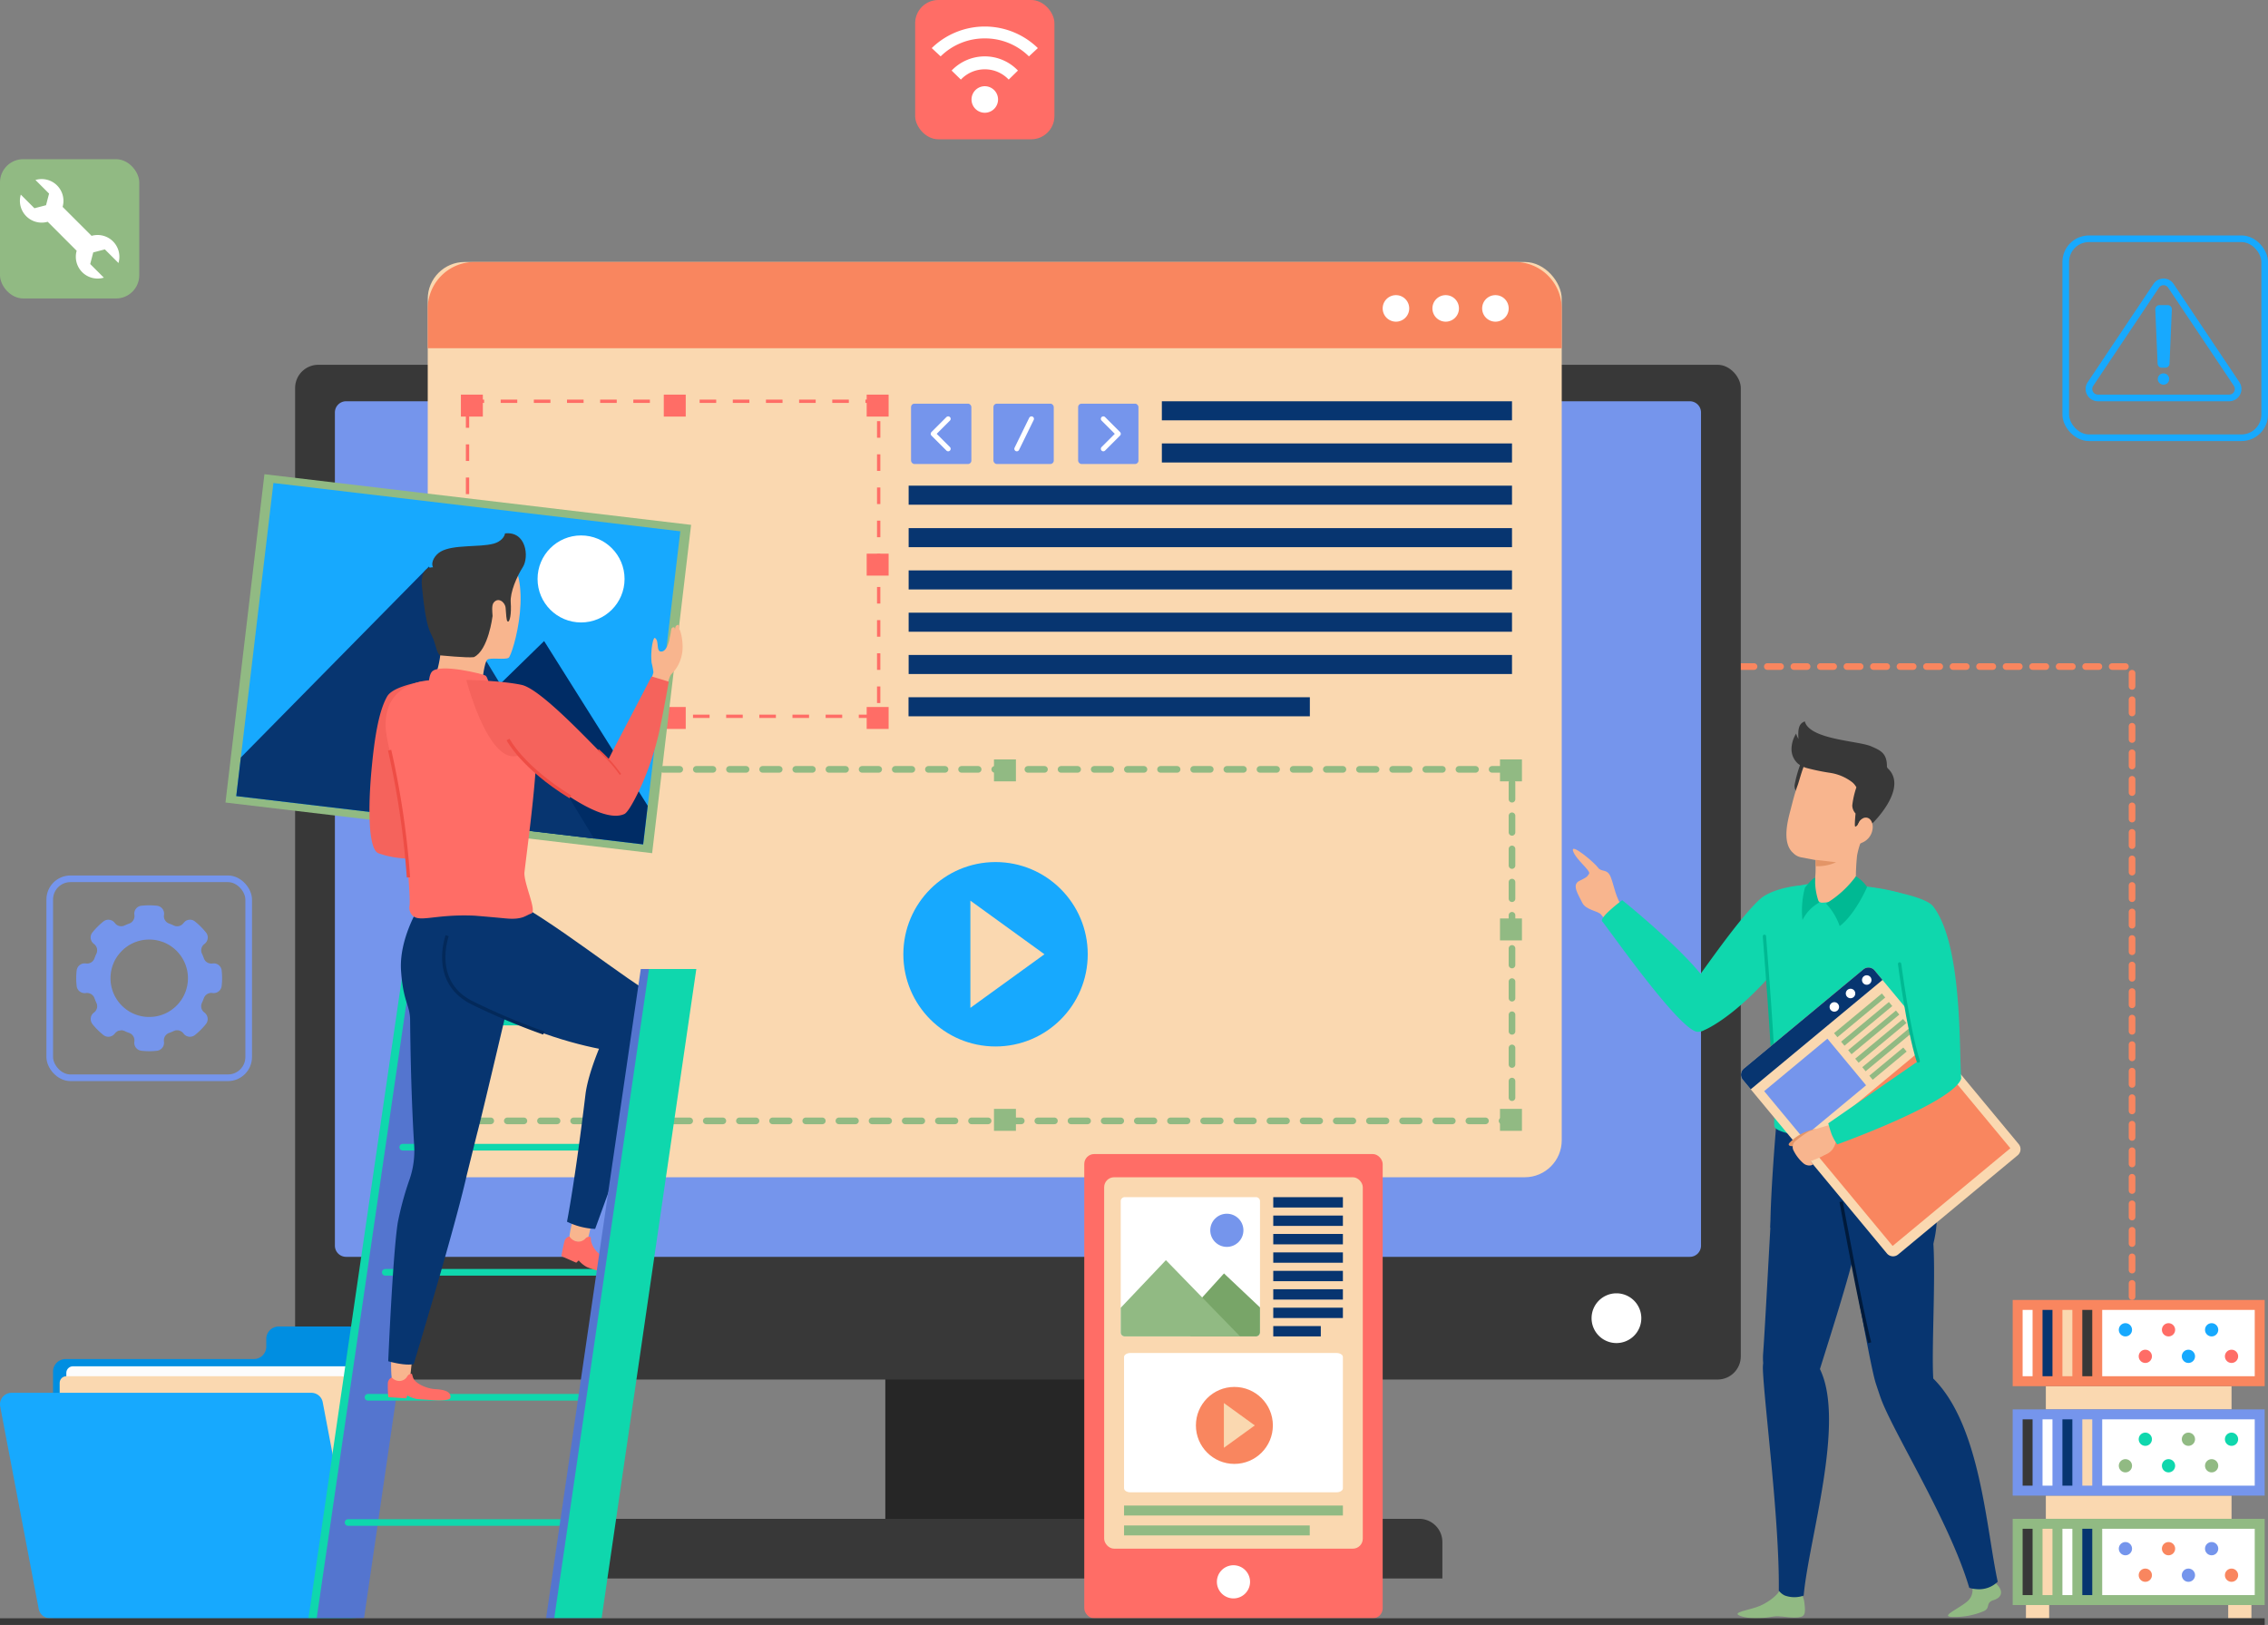 <svg xmlns="http://www.w3.org/2000/svg" width="684" height="490" viewBox="0 0 684 490">
  <rect x="0" y="0" width="684" height="490" fill="#808080" stroke="none"/>
  <g id="Group_14639" data-name="Group 14639" transform="translate(-960 -139)">
    <g id="Group_22769" data-name="Group 22769">
      <rect id="Rectangle_4457" data-name="Rectangle 4457" width="56" height="7" transform="translate(1577 557)" fill="#fad8b0"/>
      <rect id="Rectangle_4561" data-name="Rectangle 4561" width="56" height="7" transform="translate(1577 590)" fill="#fad8b0"/>
      <rect id="Rectangle_4458" data-name="Rectangle 4458" width="76" height="26" transform="translate(1567 531)" fill="#f9865f"/>
      <path id="Path_23854" data-name="Path 23854" d="M0,0H76V26H0Z" transform="translate(1567 564)" fill="#7595ec"/>
      <path id="Path_23855" data-name="Path 23855" d="M0,0H76V26H0Z" transform="translate(1567 597)" fill="#91ba83"/>
      <rect id="Rectangle_4461" data-name="Rectangle 4461" width="7" height="4" transform="translate(1571 623)" fill="#fad8b0"/>
      <rect id="Rectangle_4562" data-name="Rectangle 4562" width="7" height="4" transform="translate(1632 623)" fill="#fad8b0"/>
      <rect id="Rectangle_4463" data-name="Rectangle 4463" width="3" height="20" transform="translate(1570 533.999)" fill="#fff"/>
      <rect id="Rectangle_4550" data-name="Rectangle 4550" width="3" height="20" transform="translate(1570 566.999)" fill="#383838"/>
      <rect id="Rectangle_4556" data-name="Rectangle 4556" width="3" height="20" transform="translate(1570 599.999)" fill="#383838"/>
      <rect id="Rectangle_4548" data-name="Rectangle 4548" width="3" height="20" transform="translate(1582 533.999)" fill="#fad8b0"/>
      <rect id="Rectangle_4552" data-name="Rectangle 4552" width="3" height="20" transform="translate(1582 566.999)" fill="#073570"/>
      <rect id="Rectangle_4558" data-name="Rectangle 4558" width="3" height="20" transform="translate(1582 599.999)" fill="#fff"/>
      <rect id="Rectangle_4546" data-name="Rectangle 4546" width="3" height="20" transform="translate(1576 533.999)" fill="#073570"/>
      <rect id="Rectangle_4551" data-name="Rectangle 4551" width="3" height="20" transform="translate(1576 566.999)" fill="#fff"/>
      <rect id="Rectangle_4557" data-name="Rectangle 4557" width="3" height="20" transform="translate(1576 599.999)" fill="#fad8b0"/>
      <rect id="Rectangle_4547" data-name="Rectangle 4547" width="3" height="20" transform="translate(1588 533.999)" fill="#383838"/>
      <rect id="Rectangle_4553" data-name="Rectangle 4553" width="3" height="20" transform="translate(1588 566.999)" fill="#fad8b0"/>
      <rect id="Rectangle_4559" data-name="Rectangle 4559" width="3" height="20" transform="translate(1588 599.999)" fill="#073570"/>
      <rect id="Rectangle_4467" data-name="Rectangle 4467" width="46" height="20" transform="translate(1594 533.999)" fill="#fff"/>
      <path id="Path_23856" data-name="Path 23856" d="M0,0H46V20H0Z" transform="translate(1594 566.999)" fill="#fff"/>
      <rect id="Rectangle_4560" data-name="Rectangle 4560" width="46" height="20" transform="translate(1594 599.999)" fill="#fff"/>
      <circle id="Ellipse_1040" data-name="Ellipse 1040" cx="2" cy="2" r="2" transform="translate(1599 538)" fill="#17a9fe"/>
      <circle id="Ellipse_1045" data-name="Ellipse 1045" cx="2" cy="2" r="2" transform="translate(1605 546)" fill="#ff6d66"/>
      <circle id="Ellipse_1041" data-name="Ellipse 1041" cx="2" cy="2" r="2" transform="translate(1612 538)" fill="#ff6d66"/>
      <circle id="Ellipse_1043" data-name="Ellipse 1043" cx="2" cy="2" r="2" transform="translate(1618 546)" fill="#17a9fe"/>
      <circle id="Ellipse_1042" data-name="Ellipse 1042" cx="2" cy="2" r="2" transform="translate(1625 538)" fill="#17a9fe"/>
      <circle id="Ellipse_1044" data-name="Ellipse 1044" cx="2" cy="2" r="2" transform="translate(1631 546)" fill="#ff6d66"/>
      <circle id="Ellipse_1046" data-name="Ellipse 1046" cx="2" cy="2" r="2" transform="translate(1631 571)" fill="#0fd7ad"/>
      <circle id="Ellipse_1047" data-name="Ellipse 1047" cx="2" cy="2" r="2" transform="translate(1625 579)" fill="#91ba83"/>
      <circle id="Ellipse_1048" data-name="Ellipse 1048" cx="2" cy="2" r="2" transform="translate(1618 571)" fill="#91ba83"/>
      <circle id="Ellipse_1049" data-name="Ellipse 1049" cx="2" cy="2" r="2" transform="translate(1612 579)" fill="#0fd7ad"/>
      <circle id="Ellipse_1050" data-name="Ellipse 1050" cx="2" cy="2" r="2" transform="translate(1605 571)" fill="#0fd7ad"/>
      <circle id="Ellipse_1051" data-name="Ellipse 1051" cx="2" cy="2" r="2" transform="translate(1599 579)" fill="#91ba83"/>
      <circle id="Ellipse_1052" data-name="Ellipse 1052" cx="2" cy="2" r="2" transform="translate(1599 604)" fill="#7595ec"/>
      <circle id="Ellipse_1053" data-name="Ellipse 1053" cx="2" cy="2" r="2" transform="translate(1605 612)" fill="#f9865f"/>
      <circle id="Ellipse_1054" data-name="Ellipse 1054" cx="2" cy="2" r="2" transform="translate(1612 604)" fill="#f9865f"/>
      <circle id="Ellipse_1055" data-name="Ellipse 1055" cx="2" cy="2" r="2" transform="translate(1618 612)" fill="#7595ec"/>
      <circle id="Ellipse_1056" data-name="Ellipse 1056" cx="2" cy="2" r="2" transform="translate(1625 604)" fill="#7595ec"/>
      <circle id="Ellipse_1057" data-name="Ellipse 1057" cx="2" cy="2" r="2" transform="translate(1631 612)" fill="#f9865f"/>
    </g>
    <path id="Path_15979" data-name="Path 15979" d="M535.173,208.913h118v191" transform="translate(949.827 131.087)" fill="none" stroke="#f9865f" stroke-linecap="round" stroke-miterlimit="10" stroke-width="2" stroke-dasharray="4"/>
    <g id="Group_14602" data-name="Group 14602" transform="translate(1049.273 218.407)">
      <g id="Group_14589" data-name="Group 14589">
        <g id="Group_14578" data-name="Group 14578" transform="translate(0 30.654)">
          <rect id="Rectangle_4484" data-name="Rectangle 4484" width="80" height="76" transform="translate(177.727 276.938)" fill="#262626"/>
          <path id="Rectangle_4485" data-name="Rectangle 4485" d="M7,0H249a7,7,0,0,1,7,7V18a0,0,0,0,1,0,0H0a0,0,0,0,1,0,0V7A7,7,0,0,1,7,0Z" transform="translate(89.727 347.938)" fill="#383838"/>
          <rect id="Rectangle_4486" data-name="Rectangle 4486" width="436" height="306" rx="7" transform="translate(-0.273 -0.062)" fill="#383838"/>
          <path id="Path_15980" data-name="Path 15980" d="M616.3,150.242V401.475a3.375,3.375,0,0,1-3.379,3.377H207.675a3.375,3.375,0,0,1-3.379-3.377V150.242a3.385,3.385,0,0,1,3.379-3.39H612.917A3.385,3.385,0,0,1,616.3,150.242Z" transform="translate(-192.569 -135.913)" fill="#7595ec"/>
          <path id="Path_15981" data-name="Path 15981" d="M515.441,363.682a7.5,7.5,0,1,1-7.5-7.5A7.5,7.5,0,0,1,515.441,363.682Z" transform="translate(-109.715 -76.244)" fill="#fff"/>
        </g>
        <g id="Group_14588" data-name="Group 14588" transform="translate(39.725)">
          <g id="Group_14587" data-name="Group 14587" transform="translate(0.001 -0.407)">
            <g id="Group_14586" data-name="Group 14586">
              <g id="Group_14585" data-name="Group 14585">
                <rect id="Rectangle_4488" data-name="Rectangle 4488" width="342" height="276" rx="11.145" fill="#fad8b0"/>
              </g>
            </g>
          </g>
          <path id="Path_15983" data-name="Path 15983" d="M553.462,114.041H240.026a14.079,14.079,0,0,0-14.282,13.865v12.135h342V127.906A14.079,14.079,0,0,0,553.462,114.041Z" transform="translate(-225.744 -114.448)" fill="#f9865f"/>
          <path id="Path_15984" data-name="Path 15984" d="M461.476,125.659a4,4,0,1,1-4-4A4,4,0,0,1,461.476,125.659Z" transform="translate(-165.474 -112.067)" fill="#fff"/>
          <path id="Path_16057" data-name="Path 16057" d="M461.476,125.659a4,4,0,1,1-4-4A4,4,0,0,1,461.476,125.659Z" transform="translate(-150.474 -112.067)" fill="#fff"/>
          <path id="Path_16058" data-name="Path 16058" d="M461.476,125.659a4,4,0,1,1-4-4A4,4,0,0,1,461.476,125.659Z" transform="translate(-135.474 -112.067)" fill="#fff"/>
        </g>
      </g>
      <g id="Group_14590" data-name="Group 14590" transform="translate(50.727 41.593)">
        <path id="Union_323" data-name="Union 323" d="M3016,7585v-5.746h121.035V7585Zm.036-12.752V7566.5H3198v5.744Zm0-12.75v-5.746H3198v5.746Zm0-12.75V7541H3198v5.746Zm0-12.75v-5.746H3198V7534Zm0-12.809v-5.745H3198v5.745Zm76.367-12.721v-5.746H3198v5.746Zm0-12.723V7490H3198v5.746Z" transform="translate(-2882 -7490)" fill="#073570"/>
        <rect id="Rectangle_4490" data-name="Rectangle 4490" width="316" height="106" transform="translate(0 111)" fill="none" stroke="#91ba83" stroke-linecap="round" stroke-miterlimit="10" stroke-width="2" stroke-dasharray="5"/>
        <rect id="Rectangle_4498" data-name="Rectangle 4498" width="124" height="95" transform="translate(1)" fill="none" stroke="#ff6d66" stroke-miterlimit="10" stroke-width="1" stroke-dasharray="5"/>
      </g>
      <g id="Group_14594" data-name="Group 14594" transform="translate(185.489 42.318)">
        <rect id="Rectangle_4499" data-name="Rectangle 4499" width="18.19" height="18.191" rx="1" fill="#7595ec"/>
        <path id="Path_15987" data-name="Path 15987" d="M349.047,159.62l-4.52-4.52,4.52-4.52" transform="translate(-337.851 -146.005)" fill="none" stroke="#fff" stroke-linecap="round" stroke-linejoin="round" stroke-width="1.5"/>
        <rect id="Rectangle_4500" data-name="Rectangle 4500" width="18.191" height="18.191" rx="1" transform="translate(50.39)" fill="#7595ec"/>
        <path id="Path_15988" data-name="Path 15988" d="M384.508,159.62l4.52-4.52-4.52-4.52" transform="translate(-326.522 -146.005)" fill="none" stroke="#fff" stroke-linecap="round" stroke-linejoin="round" stroke-width="1.5"/>
        <rect id="Rectangle_4501" data-name="Rectangle 4501" width="18.19" height="18.191" rx="1" transform="translate(24.846)" fill="#7595ec"/>
        <line id="Line_278" data-name="Line 278" x1="4.425" y2="9.04" transform="translate(31.894 4.576)" fill="none" stroke="#fff" stroke-linecap="round" stroke-linejoin="round" stroke-width="1.5"/>
      </g>
      <g id="Group_14597" data-name="Group 14597" transform="translate(50.044 39.892)">
        <g id="Group_14595" data-name="Group 14595" transform="translate(-0.318 -0.299)">
          <rect id="Rectangle_4502" data-name="Rectangle 4502" width="6.618" height="6.618" fill="#ff6d66"/>
          <rect id="Rectangle_4503" data-name="Rectangle 4503" width="6.618" height="6.618" transform="translate(122.382)" fill="#ff6d66"/>
          <rect id="Rectangle_4504" data-name="Rectangle 4504" width="6.618" height="6.618" transform="translate(0 47.959)" fill="#ff6d66"/>
          <rect id="Rectangle_4505" data-name="Rectangle 4505" width="6.618" height="6.618" transform="translate(122.382 47.959)" fill="#ff6d66"/>
          <rect id="Rectangle_4506" data-name="Rectangle 4506" width="6.618" height="6.618" transform="translate(61.191)" fill="#ff6d66"/>
        </g>
        <g id="Group_14596" data-name="Group 14596" transform="translate(-0.318 93.894)">
          <rect id="Rectangle_4507" data-name="Rectangle 4507" width="6.618" height="6.618" fill="#ff6d66"/>
          <rect id="Rectangle_4508" data-name="Rectangle 4508" width="6.618" height="6.618" transform="translate(122.382)" fill="#ff6d66"/>
          <rect id="Rectangle_4509" data-name="Rectangle 4509" width="6.618" height="6.618" transform="translate(61.191)" fill="#ff6d66"/>
        </g>
      </g>
      <g id="Group_14600" data-name="Group 14600" transform="translate(47.727 149.593)">
        <g id="Group_14598" data-name="Group 14598">
          <rect id="Rectangle_4510" data-name="Rectangle 4510" width="6.618" height="6.618" fill="#91ba83"/>
          <rect id="Rectangle_4511" data-name="Rectangle 4511" width="6.618" height="6.618" transform="translate(315.382)" fill="#91ba83"/>
          <rect id="Rectangle_4512" data-name="Rectangle 4512" width="6.618" height="6.618" transform="translate(0 47.959)" fill="#91ba83"/>
          <rect id="Rectangle_4513" data-name="Rectangle 4513" width="6.618" height="6.618" transform="translate(315.382 47.959)" fill="#91ba83"/>
          <rect id="Rectangle_4514" data-name="Rectangle 4514" width="6.618" height="6.618" transform="translate(162.769)" fill="#91ba83"/>
        </g>
        <g id="Group_14599" data-name="Group 14599" transform="translate(0 105.382)">
          <rect id="Rectangle_4515" data-name="Rectangle 4515" width="6.618" height="6.618" fill="#91ba83"/>
          <rect id="Rectangle_4516" data-name="Rectangle 4516" width="6.618" height="6.618" transform="translate(315.382)" fill="#91ba83"/>
          <rect id="Rectangle_4517" data-name="Rectangle 4517" width="6.618" height="6.618" transform="translate(162.769)" fill="#91ba83"/>
        </g>
      </g>
      <g id="Group_14601" data-name="Group 14601" transform="translate(183.165 180.545)">
        <circle id="Ellipse_678" data-name="Ellipse 678" cx="27.805" cy="27.805" r="27.805" fill="#17a9fe"/>
        <path id="Path_15989" data-name="Path 15989" d="M353.267,296.125V263.793l22.339,16.166Z" transform="translate(-333.051 -252.154)" fill="#fad8b0"/>
      </g>
    </g>
    <g id="Group_14634" data-name="Group 14634" transform="translate(0 -317)">
      <path id="Path_15990" data-name="Path 15990" d="M230.561,359.036v80.51a3.679,3.679,0,0,1-3.651,3.7H137.561V368.86a3.778,3.778,0,0,1,3.753-3.79h56.8a3.767,3.767,0,0,0,3.753-3.777v-2.256a3.77,3.77,0,0,1,3.753-3.79h21.2A3.767,3.767,0,0,1,230.561,359.036Z" transform="translate(838.439 500.754)" fill="#008ee1"/>
      <rect id="Rectangle_4518" data-name="Rectangle 4518" width="87" height="68" rx="2" transform="translate(980 868)" fill="#fcfcfc"/>
      <rect id="Rectangle_4519" data-name="Rectangle 4519" width="87" height="68" rx="2" transform="translate(978 871)" fill="#fad8b0"/>
      <path id="Path_15991" data-name="Path 15991" d="M230.729,438.156H140.335a3.494,3.494,0,0,1-3.436-2.836L125.29,374.288a3.488,3.488,0,0,1,3.436-4.133h90.395a3.493,3.493,0,0,1,3.435,2.835l11.609,61.031A3.489,3.489,0,0,1,230.729,438.156Z" transform="translate(834.773 505.844)" fill="#17a9fe"/>
    </g>
    <g id="Group_14608" data-name="Group 14608" transform="translate(1434.349 356.524)">
      <g id="Group_14607" data-name="Group 14607">
        <path id="Path_15992" data-name="Path 15992" d="M532.771,426.494c-.452.878-2.614,2.909-5.612,4.249s-9.345,1.966-5.817,3.144,7.64.465,9.725.131,4.014.317,6.473.3c3.24-.022,3.351-.919,2.914-4.574C539.854,424.716,534.229,423.651,532.771,426.494Z" transform="translate(-470.631 -164.063)" fill="#91ba83"/>
        <path id="Path_15993" data-name="Path 15993" d="M576.927,424.022c-.181,1.015,1.259,4.089-1.318,6.346s-8.426,4.63-4.548,4.72a22.578,22.578,0,0,0,9.573-1.783c1.971-.975.4-2.508,2.844-3.279,3.224-1.019,2.558-3.388.883-4.854C582.215,420.345,577.507,420.74,576.927,424.022Z" transform="translate(-456.615 -165.025)" fill="#91ba83"/>
        <path id="Path_15994" data-name="Path 15994" d="M576.949,354.106s7.722-22.705-14.187-41.41c0,0-11.744,4.675-21.147,5.239a48.952,48.952,0,0,1-11.813-.484s-1.762,20.277-1.788,31.149Z" transform="translate(-468.446 -195.869)" fill="#073570"/>
        <path id="Path_15995" data-name="Path 15995" d="M533.3,326.419c-1.722.649-3.842,3.255-4.783,18.453-.219,3.564-1.666,31.038-2.17,37.73a19.5,19.5,0,0,0,0,3.063,11.669,11.669,0,0,0-.082,1.982c.454,10.855,5.038,45.623,4.8,66.617a4.931,4.931,0,0,0,1.771,1.462,8.436,8.436,0,0,0,5.728.042c1.5-16.9,12.712-52.323,4.9-68.308,3.1-9.956,10.011-31.38,11.41-39.659C557.134,334.425,541.907,323.169,533.3,326.419Z" transform="translate(-468.947 -192.14)" fill="#073570"/>
        <path id="Path_15996" data-name="Path 15996" d="M572.307,389.549c-.629-10.609,1.26-37.606-.584-45.948-2.924-13.248-18.181-18.739-24.941-12.495-1.353,1.249-2.32,8.571-1.224,11.972s7.375,41.551,9.421,47.942c.289.9,1.21,3.642,1.443,4.3,3.633,10.239,20.792,37.212,26.746,57.345a8.973,8.973,0,0,0,2.219.394,8.04,8.04,0,0,0,6.355-2.234C588.189,434.207,586.5,403.618,572.307,389.549Z" transform="translate(-463.61 -191.381)" fill="#073570"/>
        <path id="Path_15997" data-name="Path 15997" d="M493.741,275.7s-2.773-3.043-3.579-4.206-4.653-1.36-5.728-3.633-3.311-5.405-.895-6.569,2.327-1.253,2.953-2.147-4.027-4.3-4.832-6.892,6.442,3.491,7.517,5.012,2.775.18,3.849,2.864,1.342,6.084,4.026,9.933" transform="translate(-481.598 -213.177)" fill="#f8b58e"/>
        <path id="Path_15998" data-name="Path 15998" d="M536.558,263.962c-5.3,4.544-14.173,17.129-18.365,22.908-7.932-9.639-23.643-22.221-23.643-22.221s-7.129,5.341-6.016,6.428,23.168,32.852,28.7,33.275a3.921,3.921,0,0,0,2.087-.521c-.012.013,7.9-3.106,19.456-15.92,3.089-3.425,5.955-.435,5.955-.435l3.407-27.248S540.774,260.783,536.558,263.962Z" transform="translate(-479.667 -210.736)" fill="#0fd7ad"/>
        <g id="Group_14606" data-name="Group 14606" transform="translate(50.716)">
          <path id="Path_15999" data-name="Path 15999" d="M525.34,266.662a28.952,28.952,0,0,1,19.767-6.93c6.961.219,25.919,1.368,28.036,6.025,1.083,2.381,2.246,26.757.661,35.163-1.192,6.319-4.243,21.976-4.243,25.754s2.03,5.4,1.083,6.5c-2.121,2.458-16.627,3.489-23.437,3.489-6.061,0-16.378-1.616-16.9-3.557-.245-.912.227-5.947-.053-12.537-.606-14.227-2.068-35.708-3.157-38.638C525.887,278.673,522.554,268.98,525.34,266.662Z" transform="translate(-520.227 -210.88)" fill="#0fd7ad"/>
          <path id="Path_16000" data-name="Path 16000" d="M526.621,272.166s1.454,18.511,1.98,27.094c0,0,.724,11.441.884,15.565" transform="translate(-519.557 -207.353)" fill="none" stroke="#00b993" stroke-linecap="round" stroke-miterlimit="10" stroke-width="1"/>
          <path id="Path_16001" data-name="Path 16001" d="M552.892,264.022s-7.284,5.005-12.162,4.7c-2.374-1.119-3.811-4.8-3.811-4.8a12.581,12.581,0,0,0,1.884-1.065,29.374,29.374,0,0,0,.331-5.122c.01-.7.032-1.363.032-1.9.021-.735.021-1.224.021-1.224l14.44-6.145a23.847,23.847,0,0,0-1.99,6.113,71.268,71.268,0,0,0-.362,8.147C551.273,263.362,552.892,264.022,552.892,264.022Z" transform="translate(-516.639 -214.069)" fill="#f8b58e"/>
          <path id="Path_16002" data-name="Path 16002" d="M535.634,231.365a37.232,37.232,0,0,0-1.9,6.6,2.689,2.689,0,0,0,1.54,2.916c.44.219,2.8-9.24,2.8-9.24" transform="translate(-517.545 -218.914)" fill="#383838"/>
          <path id="Path_16003" data-name="Path 16003" d="M545.761,229.425c-1.762.48-6.408-.481-7.689,1.441s-2.4,6.567-2.884,7.848c-.956,2.551-1.58,5.277-2.274,7.907-.906,3.428-2.4,9.7.953,12.572a4.468,4.468,0,0,0,2.587,1.313c1.586.287,3.166.612,4.754.9,2.46.441,5.185.956,7.628.163,3.265-1.06,5.054-5.548,5.893-8.6l4.8-17.459Z" transform="translate(-518.093 -219.464)" fill="#f8b58e"/>
          <path id="Path_16004" data-name="Path 16004" d="M550.1,258.074a10.974,10.974,0,0,1,3.378,3.229c-1.436,3.284-4.682,9.118-8.256,11.776a19.146,19.146,0,0,0-4.128-6.8A30.926,30.926,0,0,0,550.1,258.074Z" transform="translate(-515.457 -211.346)" fill="#00b993"/>
          <path id="Path_16005" data-name="Path 16005" d="M540.6,265.917a12.3,12.3,0,0,0-5.005,5.264,26.551,26.551,0,0,1,.755-9.8s2.287-2.925,3.078-2.985A18.941,18.941,0,0,0,540.6,265.917Z" transform="translate(-517.057 -211.254)" fill="#00b993"/>
          <g id="Group_14604" data-name="Group 14604" transform="translate(0 74.239)">
            <path id="Path_16006" data-name="Path 16006" d="M561.414,280.388l43.441,52.354a2.4,2.4,0,0,1-.307,3.391l-36.043,29.906a2.4,2.4,0,0,1-3.388-.323l-43.441-52.356a2.4,2.4,0,0,1,.307-3.389l36.044-29.906A2.4,2.4,0,0,1,561.414,280.388Z" transform="translate(-521.117 -279.511)" fill="#fad8b0"/>
            <path id="Path_16007" data-name="Path 16007" d="M561.414,280.388l2.377,2.863-39.738,32.973-2.377-2.864a2.4,2.4,0,0,1,.307-3.389l36.044-29.906A2.4,2.4,0,0,1,561.414,280.388Z" transform="translate(-521.117 -279.511)" fill="#073570"/>
            <path id="Path_16008" data-name="Path 16008" d="M544.465,288.166a1.429,1.429,0,1,1-2.012-.187A1.43,1.43,0,0,1,544.465,288.166Z" transform="translate(-515.217 -277.204)" fill="#fff"/>
            <path id="Path_16009" data-name="Path 16009" d="M548.272,285.007a1.429,1.429,0,1,1-2.011-.187A1.429,1.429,0,0,1,548.272,285.007Z" transform="translate(-514.139 -278.1)" fill="#fff"/>
            <path id="Path_16010" data-name="Path 16010" d="M552.08,281.848a1.428,1.428,0,1,1-2.012-.187A1.427,1.427,0,0,1,552.08,281.848Z" transform="translate(-513.06 -278.995)" fill="#fff"/>
            <rect id="Rectangle_4520" data-name="Rectangle 4520" width="24.764" height="18.255" transform="matrix(0.77, -0.639, 0.639, 0.77, 6.987, 37.271)" fill="#7595ec"/>
            <rect id="Rectangle_4521" data-name="Rectangle 4521" width="46.114" height="39.952" transform="matrix(0.77, -0.639, 0.639, 0.77, 20.197, 53.191)" fill="#f9865f"/>
            <rect id="Rectangle_4522" data-name="Rectangle 4522" width="18.732" height="1.587" transform="matrix(0.77, -0.639, 0.639, 0.77, 28.06, 19.786)" fill="#91ba83"/>
            <rect id="Rectangle_4523" data-name="Rectangle 4523" width="18.732" height="1.587" transform="translate(30.189 22.351) rotate(-39.684)" fill="#91ba83"/>
            <rect id="Rectangle_4524" data-name="Rectangle 4524" width="18.731" height="1.587" transform="translate(32.317 24.916) rotate(-39.684)" fill="#91ba83"/>
            <rect id="Rectangle_4525" data-name="Rectangle 4525" width="18.732" height="1.587" transform="matrix(0.77, -0.639, 0.639, 0.77, 34.446, 27.482)" fill="#91ba83"/>
            <rect id="Rectangle_4526" data-name="Rectangle 4526" width="18.732" height="1.587" transform="matrix(0.77, -0.639, 0.639, 0.77, 36.575, 30.047)" fill="#91ba83"/>
            <rect id="Rectangle_4527" data-name="Rectangle 4527" width="13.295" height="1.587" transform="matrix(0.77, -0.639, 0.639, 0.77, 38.703, 32.613)" fill="#91ba83"/>
          </g>
          <g id="Group_14605" data-name="Group 14605" transform="translate(14.377 49.957)">
            <path id="Path_16011" data-name="Path 16011" d="M540.507,317.457a13.914,13.914,0,0,0-7.891,4.118.724.724,0,0,0-.291.576c.045.276.368.4.644.443,1.607.258,1.869-.767,3.37-1.4,1.014-.423,2.021-.862,3.029-1.3" transform="translate(-532.319 -244.477)" fill="#e39567"/>
            <path id="Path_16012" data-name="Path 16012" d="M552.051,317.97l-4.381,2.743a3.125,3.125,0,0,0-1.485,1.486c-.954,3.112-2.9,3.276-3.976,3.987a32.031,32.031,0,0,1-3.568,1.448c.278.381.533.712.761,1.016a5.4,5.4,0,0,1-.6.267.155.155,0,0,1-.076.013,2.727,2.727,0,0,1-2.4-.775h-.013a12.548,12.548,0,0,1-2.882-3.873,2.375,2.375,0,0,1,.33-2.374l.026-.026a32.254,32.254,0,0,1,4.393-3.214c.75-.355,7.9-2.488,10.591-3.048Z" transform="translate(-532.044 -244.997)" fill="#f8b58e"/>
            <path id="Path_16013" data-name="Path 16013" d="M562.893,280.9c1.013,14.316,5.87,32.165,5.87,32.165l-27.139,18.782s.406,1.581,1.011,3.294a15.464,15.464,0,0,0,1.69,3.06s34.88-12.51,37.392-19.829c-.665-8.919.426-40.316-8.43-51.917-2.82-3.692-19.964-5.864-19.964-5.864" transform="translate(-529.683 -260.59)" fill="#0fd7ad"/>
          </g>
          <path id="Path_16014" data-name="Path 16014" d="M562.269,236.072a1.628,1.628,0,0,1-.508-.678c.079-4.247-2.1-5.014-4.72-6.188-3.783-1.694-18.569-1.992-20.056-7.544-1.147.518-2.229,1.177-1.9,5.308a7.106,7.106,0,0,1-.712-1.614,8.974,8.974,0,0,0-1.389,4.664,5.846,5.846,0,0,0,1.92,4.37,7.61,7.61,0,0,0,2.7,1.355,65.538,65.538,0,0,0,7.1,1.457,14.5,14.5,0,0,1,6.594,2.822,5.123,5.123,0,0,1,1.254,1.543,25.43,25.43,0,0,0-1.241,5.457,3.691,3.691,0,0,0,.986,2.42c-.2,2.225-.326,4.043-.05,3.962.644-.191.882-.97,1.265-1.536.723-1.061,1.57-.372,2.676.272l-.474,1.027,1.761-.835S568.044,242.084,562.269,236.072Z" transform="translate(-517.753 -221.663)" fill="#383838"/>
          <path id="Path_16015" data-name="Path 16015" d="M547.774,250.191a1.485,1.485,0,0,0,2.22,1.685,5.12,5.12,0,0,0,3.23-3.966c.382-2.039-.714-4.081-2.581-3.55a2.756,2.756,0,0,0-1.763,2.686" transform="translate(-513.574 -215.256)" fill="#f8b58e"/>
          <path id="Path_16016" data-name="Path 16016" d="M544.831,254.93a13.248,13.248,0,0,1-6.187,1.172c.01-.7.032-1.363.032-1.9Z" transform="translate(-516.15 -212.442)" fill="#e39567"/>
        </g>
      </g>
      <path id="Path_16017" data-name="Path 16017" d="M542,316.52" transform="translate(-464.483 -194.785)" fill="none" stroke="#fcb424" stroke-miterlimit="10" stroke-width="1"/>
      <path id="Path_16018" data-name="Path 16018" d="M558.391,278.662s2.513,19.567,5.621,29.281" transform="translate(-459.839 -205.512)" fill="none" stroke="#00b993" stroke-linecap="round" stroke-miterlimit="10" stroke-width="1"/>
      <path id="Path_16019" data-name="Path 16019" d="M543.864,333.765s5.977,32.543,8.592,42.517" transform="translate(-462.955 -188.899)" fill="none" stroke="#001a3b" stroke-miterlimit="10" stroke-width="1"/>
    </g>
    <g id="Group_14635" data-name="Group 14635" transform="translate(-0.839 -563.721)">
      <path id="Path_16020" data-name="Path 16020" d="M212.655,475.649,241.217,279.86H226.936L198.373,475.649Z" transform="translate(855.5 715.072)" fill="#0fd7ad"/>
      <path id="Path_16021" data-name="Path 16021" d="M214.579,475.649,243.141,279.86H228.86L200.3,475.649Z" transform="translate(856.046 715.072)" fill="#5475cf"/>
      <line id="Line_281" data-name="Line 281" x1="74.166" transform="translate(1077.027 1086.387)" fill="none" stroke="#0fd7ad" stroke-linecap="round" stroke-miterlimit="10" stroke-width="2"/>
      <line id="Line_282" data-name="Line 282" x1="74.166" transform="translate(1082.292 1048.655)" fill="none" stroke="#0fd7ad" stroke-linecap="round" stroke-miterlimit="10" stroke-width="2"/>
      <line id="Line_283" data-name="Line 283" x1="74.778" transform="translate(1087.767 1010.923)" fill="none" stroke="#0fd7ad" stroke-linecap="round" stroke-miterlimit="10" stroke-width="2"/>
      <line id="Line_284" data-name="Line 284" x1="74.166" transform="translate(1071.82 1124.066)" fill="none" stroke="#0fd7ad" stroke-linecap="round" stroke-miterlimit="10" stroke-width="2"/>
      <line id="Line_285" data-name="Line 285" x1="74.166" transform="translate(1065.812 1161.829)" fill="none" stroke="#0fd7ad" stroke-linecap="round" stroke-miterlimit="10" stroke-width="2"/>
      <g id="Group_14610" data-name="Group 14610" transform="translate(1028.839 845.721)">
        <rect id="Rectangle_4528" data-name="Rectangle 4528" width="129.581" height="99.698" transform="translate(11.75 0) rotate(6.768)" fill="#91ba83"/>
        <rect id="Rectangle_4529" data-name="Rectangle 4529" width="123.573" height="95.075" transform="translate(14.461 2.649) rotate(6.768)" fill="#17a9fe"/>
        <path id="Path_16022" data-name="Path 16022" d="M263.02,202.577l-42.008,40.975,2.049.243-1.382,11.648,71.208,8.451,1.382-11.648Z" transform="translate(-166.92 -152.268)" fill="#002c65"/>
        <path id="Path_16023" data-name="Path 16023" d="M182.786,242.642l56.724-57.568L289.3,267.1,181.4,254.29l1.382-11.648" transform="translate(-178.149 -157.228)" fill="#073570"/>
        <circle id="Ellipse_679" data-name="Ellipse 679" cx="13.119" cy="13.119" r="13.119" transform="translate(94.122 18.462)" fill="#fff"/>
      </g>
      <g id="Group_14614" data-name="Group 14614" transform="translate(1072.26 863.518)">
        <g id="Group_14611" data-name="Group 14611" transform="translate(5.524 247.578)">
          <path id="Path_16024" data-name="Path 16024" d="M224.245,370.159s-.527,5.751-.735,7.211-4.891,1.255-5.384.458-.311-7.559-.311-7.559" transform="translate(-216.78 -370.159)" fill="#f8b58e"/>
          <path id="Path_16025" data-name="Path 16025" d="M217.025,377.74a31.335,31.335,0,0,0,.155,4.053l5.389.362.325-.882a8.491,8.491,0,0,0,3.06,1.109l4.548.305c3.329.223,5.248-.073,5.372-.653.516-2.426-3.469-2.581-4.5-2.65-2.974-.2-6.1-1.808-6.7-3.365-.435-1.129-.191-1.392-.82-1.228a1.547,1.547,0,0,0-.978.735,2.736,2.736,0,0,1-2.912,1.344,3.258,3.258,0,0,1-1.762-1A1.969,1.969,0,0,0,217.025,377.74Z" transform="translate(-217.001 -368.859)" fill="#ff6d66"/>
        </g>
        <g id="Group_14612" data-name="Group 14612" transform="translate(57.87 205.11)">
          <path id="Path_16026" data-name="Path 16026" d="M266.316,339.915a44.211,44.211,0,0,1-1.24,5.389c-.544,1.372-5.049.076-5.341-.815s1.467-7.422,1.467-7.422" transform="translate(-257.247 -337.067)" fill="#f8b58e"/>
          <path id="Path_16027" data-name="Path 16027" d="M258.7,344.081c-.4,1.481-.91,4.322-.91,4.322l4.5,1.993.744-.69a8.368,8.368,0,0,0,2.488,2.012,18.781,18.781,0,0,0,4.358,1.237c3.935.449,6.836-.272,7.074-.816.992-2.274-4.229-2.92-5.263-3.2a6.924,6.924,0,0,1-4.918-4.99c-.222-1.2.076-1.4-.593-1.372a1.587,1.587,0,0,0-1.132.522,2.846,2.846,0,0,1-3.208.724,3.407,3.407,0,0,1-1.59-1.341A1.971,1.971,0,0,0,258.7,344.081Z" transform="translate(-257.789 -335.532)" fill="#ff6d66"/>
        </g>
        <path id="Path_16028" data-name="Path 16028" d="M215.384,263.867a27.254,27.254,0,0,0,6.195,1.422,41.588,41.588,0,0,0,5.494.276,20.95,20.95,0,0,0,8.783-1.867c5.982-3.012,6.725-8.7,7.17-9.229-.785,0-4.859.022-8.91-.148-4.37-.171-8.719-.552-8.867-1.422a22.842,22.842,0,0,0,1.908-4.922c3.056-10.8,2.228-28.023,1.4-35.915-3.457.721-9.08,1.994-10.543,4.561-2.621,4.648-3.824,12.913-4.655,21.669C212.229,250.238,212.325,262.642,215.384,263.867Z" transform="translate(-212.696 -167.377)" fill="#f5635c"/>
        <path id="Path_16029" data-name="Path 16029" d="M246.013,265.405l-19.728-.177s-5.971,9.487-5.311,19.063c.679,9.561,2.707,10.242,2.737,14.868.191,18.748.809,31.225,1.219,37.691a26.413,26.413,0,0,1-1.319,10.109,93.911,93.911,0,0,0-3.632,13.283c-1.509,9.669-2.87,41.755-2.87,41.755s4.943,1.459,7.682.865c0,0,12.332-40.719,15.978-56.887l3.077-12.4c1.612-5.9,10.711-44.817,10.711-44.817Z" transform="translate(-211.446 -152.313)" fill="#073570"/>
        <path id="Path_16030" data-name="Path 16030" d="M272.067,293.961c2.667-7.822,18.411-6.378,15.991,2.758-2.691,10.163-20.448,58.672-20.448,58.672a21.379,21.379,0,0,1-8.489-2.182s2.368-11.813,5.563-38.322C265.592,307.37,270.933,295.767,272.067,293.961Z" transform="translate(-199.542 -145.61)" fill="#073570"/>
        <path id="Path_16031" data-name="Path 16031" d="M243.323,260.232c13.66,4.38,36.683,23.234,49.071,31.075,8.332,5.273,7.459,18.52-.707,19.246-9.748.869-53.069-8.016-67.3-33.153" transform="translate(-209.385 -153.729)" fill="#073570"/>
        <path id="Path_16032" data-name="Path 16032" d="M228.983,217.492s1.6-5.417.9-9.415-3.1-11.193-2.2-16.59,15.253-14.073,21.075-9.787c10.171,7.486,2.911,31.474,1.712,32.174s-5.712-.223-6.5.638-1.391,5.959-1.391,5.959" transform="translate(-208.506 -176.307)" fill="#f8b58e"/>
        <path id="Path_16033" data-name="Path 16033" d="M226.628,213.651s.067-2.718.974-3.681c2.413-2.559,15.52.757,16.159,1.2S245,214.251,245,214.251Z" transform="translate(-208.749 -168.242)" fill="#ff6d66"/>
        <path id="Path_16034" data-name="Path 16034" d="M228.532,209.261c.715,1.84,1.047,4.348,2.044,4.814,0,0,8.066.791,10.123.536,4.392-2.057,5.636-12.327,5.636-12.327h.022c-.085-1.358-.314-3.194.258-4.021,1.315-1.888,3.475-.349,3.667,1.454s.163,3.908.63,4.14c.635.34,1.167-2.368.912-5.826-.212-3.012,1.887-7.839,3.627-10.534,1.994-3.119,1.042-10.959-5.361-10.2-.063.892-1.145,2.461-3.373,3.076-4.349,1.188-12.219.191-16.038,2.419-1.634.955-3.076,3.1-2.291,4.73,0,0-3.969-.461-3.352,5.749C226.371,206.688,227.49,206.579,228.532,209.261Z" transform="translate(-209.218 -177.243)" fill="#383838"/>
        <g id="Group_14613" data-name="Group 14613" transform="translate(4.879 44.107)">
          <path id="Path_16035" data-name="Path 16035" d="M260.409,282.176c-.936.34-1.761.9-2.73,1.187-2.309.69-4.737.3-7.087.091-2.435-.218-4.869-.444-7.306-.63-12.708-.543-17.067,2.513-19.128-.578a3.55,3.55,0,0,1-.436-2.605c.262-1.68-.756-17.088-2.872-31.192-1.407-9.368-4.094-18.059-4.32-22.142-.806-14.639,14.067-14.51,14.067-14.51,21.85-1.364,29.991,4.929,31.179,14.317.087.665.14,1.381.193,2.132.56,9.685-2.191,29.706-3.59,41.383C257.995,272.846,262.279,281.493,260.409,282.176Z" transform="translate(-216.498 -211.612)" fill="#ff6d66"/>
        </g>
        <path id="Path_16036" data-name="Path 16036" d="M287.328,200.121c.019-.423.027-.743.015-.879-.064-.779-.9-.461-1.113.181a9.428,9.428,0,0,0-.194,1.075,5.421,5.421,0,0,0,.009-.59c-.065-.639-.8-.48-1.018.046a8.337,8.337,0,0,0-.228,1.238c-.1.64-.289,1.328-.38,1.974-.081.585-.8,3.338-2.179,3.614-2.106.421-.725-3.216-2.2-4.055-.461-.264-.993,2.563-1.05,4.166a17.83,17.83,0,0,0,.062,3.35,22.438,22.438,0,0,1,.54,2.859,13.763,13.763,0,0,1-.729,2.088l4.847,2.011s.651-2.9,1.3-3.566a11.219,11.219,0,0,0,3.1-5.642C288.987,204.495,287.591,199.648,287.328,200.121Z" transform="translate(-193.947 -171.14)" fill="#f8b58e"/>
        <path id="Path_16037" data-name="Path 16037" d="M296.513,212.47s-1.451,8.409-2.885,15.138a88.6,88.6,0,0,1-5.2,15.847c-.014.036-3.627,8.153-5.3,8.923-8.19,3.776-28.349-14.08-32.275-17.542-8.832,2.359-15.4-22.883-15.4-22.883s10.426.153,16.668,1.478c6.688,1.421,25.27,22.459,26.171,22.513.566-1.081,1.1-2.174,3.086-5.968,4.462-8.511,9.956-19.08,9.956-19.08s4.055,1.206,4.125,1.241Z" transform="translate(-206.248 -167.708)" fill="#f5635c"/>
      </g>
      <path id="Path_16038" data-name="Path 16038" d="M268.483,475.649,297.046,279.86H282.764L254.2,475.649Z" transform="translate(871.324 715.072)" fill="#5475cf"/>
      <path id="Path_16039" data-name="Path 16039" d="M270.407,475.649,298.97,279.86H284.689L256.126,475.649Z" transform="translate(871.869 715.072)" fill="#0fd7ad"/>
      <path id="Path_16040" data-name="Path 16040" d="M231.2,271.906s-5.164,13.994,7.595,20.271a199.727,199.727,0,0,0,21.519,9.067" transform="translate(864.51 712.974)" fill="none" stroke="#03295a" stroke-miterlimit="10" stroke-width="1"/>
      <path id="Path_16041" data-name="Path 16041" d="M245.265,225.764s4.258,8.351,18.8,17.294" transform="translate(868.79 699.954)" fill="none" stroke="#ee4d45" stroke-miterlimit="10" stroke-width="1"/>
      <path id="Path_16042" data-name="Path 16042" d="M217.438,228.273a255.19,255.19,0,0,1,5.683,38.366" transform="translate(860.903 700.658)" fill="none" stroke="#ee4d45" stroke-miterlimit="10" stroke-width="1"/>
      <path id="Path_16043" data-name="Path 16043" d="M266.476,228.2a41.627,41.627,0,0,1,6.682,7.414" transform="translate(874.8 700.646)" fill="none" stroke="#ee4d45" stroke-miterlimit="10" stroke-width="0.5"/>
    </g>
    <g id="Group_14633" data-name="Group 14633">
      <rect id="Rectangle_4530" data-name="Rectangle 4530" width="90" height="140" rx="3" transform="translate(1287 487)" fill="#ff6d66"/>
      <rect id="Rectangle_4531" data-name="Rectangle 4531" width="78" height="112" rx="3" transform="translate(1293 494)" fill="#fad8b0"/>
      <g id="Group_14632" data-name="Group 14632" transform="translate(0 -1)">
        <g id="Group_14617" data-name="Group 14617" transform="translate(1298 501)">
          <path id="Path_16044" data-name="Path 16044" d="M431.372,335.74v39.593a1.216,1.216,0,0,1-1.223,1.211H390.581a1.213,1.213,0,0,1-1.209-1.211V335.74a1.211,1.211,0,0,1,1.209-1.2h39.568A1.214,1.214,0,0,1,431.372,335.74Z" transform="translate(-389.372 -334.543)" fill="#fff"/>
          <path id="Path_16045" data-name="Path 16045" d="M426.836,363.084v7.522a1.228,1.228,0,0,1-1.232,1.227H405.836l.841-8.749,9.3-10.251Z" transform="translate(-384.836 -329.833)" fill="#78a568"/>
          <path id="Path_16046" data-name="Path 16046" d="M425.372,372.5H390.564a1.2,1.2,0,0,1-1.192-1.212v-7.427L402.994,349.5Z" transform="translate(-389.372 -330.501)" fill="#91ba83"/>
          <circle id="Ellipse_680" data-name="Ellipse 680" cx="5" cy="5" r="5" transform="translate(27 5)" fill="#7595ec"/>
        </g>
        <path id="Path_16047" data-name="Path 16047" d="M455.661,372.559v39.593c0,.669-.858,1.211-1.922,1.211H391.56c-1.04,0-1.9-.542-1.9-1.211V372.559c0-.655.86-1.2,1.9-1.2h62.178C454.8,371.362,455.661,371.9,455.661,372.559Z" transform="translate(909.339 176.638)" fill="#fff"/>
        <circle id="Ellipse_681" data-name="Ellipse 681" cx="11.605" cy="11.605" r="11.605" transform="translate(1320.67 558.229)" fill="#f9865f"/>
        <path id="Path_16048" data-name="Path 16048" d="M412.84,396.113V382.619l9.324,6.747Z" transform="translate(916.268 180.468)" fill="#fad8b0"/>
        <path id="Union_324" data-name="Union 324" d="M4116,7792v-3.124h14.338V7792Zm0-5.554v-3.124h21v3.124Zm0-5.554v-3.124h21v3.124Zm0-5.553v-3.124h21v3.124Zm0-5.554v-3.124h21v3.124Zm0-5.554v-3.125h21v3.125Zm0-5.553v-3.126h21v3.126Zm0-5.554V7750h21v3.125Z" transform="translate(-2771.999 -7249)" fill="#073570"/>
        <rect id="Rectangle_4533" data-name="Rectangle 4533" width="66" height="3" transform="translate(1299 594)" fill="#91ba83"/>
        <rect id="Rectangle_4534" data-name="Rectangle 4534" width="56" height="3" transform="translate(1299 600)" fill="#91ba83"/>
      </g>
      <path id="Path_16049" data-name="Path 16049" d="M421.33,425.166a5,5,0,1,1-5-5A5,5,0,0,1,421.33,425.166Z" transform="translate(915.67 190.833)" fill="#fff"/>
    </g>
    <g id="Group_14636" data-name="Group 14636" transform="translate(0 -10)">
      <rect id="Rectangle_4542" data-name="Rectangle 4542" width="42" height="42" rx="7" transform="translate(960 197)" fill="#91ba83"/>
      <path id="Path_16050" data-name="Path 16050" d="M214.22,119.463l-8.738-8.737a6.57,6.57,0,0,0-8.189-8.11l4.108,4.108-.916,3.5-3.5.916-4.108-4.108a6.57,6.57,0,0,0,8.11,8.189l8.737,8.738a6.571,6.571,0,0,0,8.191,8.11l-4.108-4.108.916-3.5,3.5-.916,4.107,4.108a6.57,6.57,0,0,0-8.108-8.19Z" transform="translate(773.399 100.655)" fill="#fff"/>
    </g>
    <g id="Group_14623" data-name="Group 14623" transform="translate(975.828 404.299)">
      <path id="Path_16051" data-name="Path 16051" d="M188.006,285.113a2.481,2.481,0,0,0-.169-.657l-.007-.007a3.075,3.075,0,0,0-.2-.376,1.939,1.939,0,0,0-.273-.338c-.052-.052-.1-.1-.149-.149a1.133,1.133,0,0,0-.163-.138h-.007c-.072-.051-.149-.1-.228-.148a1.823,1.823,0,0,0-.558-.235,1.9,1.9,0,0,0-.2-.046,2.466,2.466,0,0,0-.78-.013l-.052.007a2.547,2.547,0,0,1-.545.013,2.489,2.489,0,0,1-1.21-.442,1.187,1.187,0,0,1-.169-.136,1.652,1.652,0,0,1-.176-.169,1.939,1.939,0,0,1-.227-.292c-.059-.1-.118-.2-.169-.305-.026-.059-.052-.118-.072-.176s-.038-.1-.058-.149c-.163-.45-.345-.891-.553-1.327-.007-.007-.007-.02-.013-.026a1.554,1.554,0,0,1-.09-.233,2.263,2.263,0,0,1-.1-.995v-.007a2.79,2.79,0,0,1,.235-.78,2.22,2.22,0,0,1,.494-.67c.071-.066.143-.13.22-.189l.046-.033a2.252,2.252,0,0,0,.2-.169,2.306,2.306,0,0,0,.461-.591,2.918,2.918,0,0,0,.149-.325v-.007a2.9,2.9,0,0,0,.1-.338,2.326,2.326,0,0,0-.455-1.969,21.263,21.263,0,0,0-1.586-1.782,20.131,20.131,0,0,0-1.788-1.593,2.346,2.346,0,0,0-2.021-.448c-.09.026-.176.051-.26.077a2.26,2.26,0,0,0-.916.6,2.067,2.067,0,0,0-.189.222l-.046.052a2.392,2.392,0,0,1-1.1.819,2.5,2.5,0,0,1-.488.123.222.222,0,0,1-.066.007.419.419,0,0,1-.13.007,2.068,2.068,0,0,1-.494-.02,1.408,1.408,0,0,1-.363-.092,1.519,1.519,0,0,1-.235-.09c-.1-.046-.2-.1-.305-.136-.143-.072-.292-.136-.442-.2-.254-.1-.5-.2-.762-.292-.005-.007-.012-.007-.025-.013a2.357,2.357,0,0,1-1.5-2.379l.007-.033.026-.189v-.02a2.389,2.389,0,0,0-1.814-2.665,1.593,1.593,0,0,0-.266-.051,21.833,21.833,0,0,0-4.778,0,2.389,2.389,0,0,0-2.093,2.586l.02.176a2.115,2.115,0,0,1,.026.351,2.4,2.4,0,0,1-1.353,2.164l-.2.079c-.246.09-.494.189-.734.286-.2.085-.391.169-.585.253-.046.02-.1.046-.143.066a2.373,2.373,0,0,1-2.906-.76l-.013-.013a2.408,2.408,0,0,0-3.218-.6c-.071.045-.143.1-.215.149a21.563,21.563,0,0,0-3.328,3.328,2.359,2.359,0,0,0-.415,2.184,2.1,2.1,0,0,0,.286.631,2.78,2.78,0,0,0,.351.429,2.828,2.828,0,0,0,.227.189l.013.013a2.373,2.373,0,0,1,.762,2.906q-.332.722-.606,1.463a2.352,2.352,0,0,1-.474.787,3.5,3.5,0,0,1-.4.345,2.718,2.718,0,0,1-.474.246,2.119,2.119,0,0,1-.345.111,2.449,2.449,0,0,1-.9.031,2.124,2.124,0,0,0-.351-.026,2.464,2.464,0,0,0-.442.039,2.4,2.4,0,0,0-1.97,2.094,20.434,20.434,0,0,0,0,4.713,2.4,2.4,0,0,0,1.97,2.094,2.466,2.466,0,0,0,.793.013,2.1,2.1,0,0,1,.351-.025,2.454,2.454,0,0,1,1.364.416,2.347,2.347,0,0,1,.279.227,2.3,2.3,0,0,1,.6.9q.273.741.606,1.463a2.37,2.37,0,0,1-.54,2.724c-.072.064-.143.123-.222.181v.007l-.013.007c-.077.059-.156.123-.227.189a2.783,2.783,0,0,0-.351.429,2.117,2.117,0,0,0-.286.631c-.02.072-.033.144-.046.215s-.026.143-.033.215a1.426,1.426,0,0,0-.018.24v.013c0,.026.005.046.005.072a2.983,2.983,0,0,0,.033.338,3.063,3.063,0,0,0,.085.325.064.064,0,0,1,.007.031.05.05,0,0,0,.013.033c.012.039.025.072.038.11.033.079.072.157.111.235.007.013.02.026.025.039s.02.033.026.045a2.047,2.047,0,0,0,.169.274,20.816,20.816,0,0,0,3.328,3.328,2.358,2.358,0,0,0,1.711.507,2.449,2.449,0,0,0,.6-.136,2.375,2.375,0,0,0,1.125-.826l.189-.222a2.473,2.473,0,0,1,.936-.617l.819-.143a2.323,2.323,0,0,1,.975.215c.474.227.961.429,1.448.6a2.33,2.33,0,0,1,1.385,1.358,2.436,2.436,0,0,1,.143,1.241v.013a2.4,2.4,0,0,0,1.859,2.7.024.024,0,0,0,.02.007,1.276,1.276,0,0,0,.228.039,20.014,20.014,0,0,0,2.359.136,21.37,21.37,0,0,0,2.346-.13,2.375,2.375,0,0,0,1.456-.728,2.532,2.532,0,0,0,.384-.52,2.214,2.214,0,0,0,.136-.292,2.424,2.424,0,0,0,.136-1.223,2.1,2.1,0,0,1-.026-.35,2.375,2.375,0,0,1,1.547-2.25c.494-.176.975-.378,1.456-.6l.007-.005a2.35,2.35,0,0,1,2.047.038,2.812,2.812,0,0,1,.468.305,1.609,1.609,0,0,1,.208.2,1.476,1.476,0,0,1,.189.215l.007.013a2.412,2.412,0,0,0,3.211.611,1.673,1.673,0,0,0,.22-.156,20.895,20.895,0,0,0,3.335-3.335,2.382,2.382,0,0,0,.41-2.2c-.033-.1-.072-.208-.117-.313a2.187,2.187,0,0,0-.169-.305,2.863,2.863,0,0,0-.351-.429c-.072-.066-.149-.13-.228-.189l-.013-.007v-.007c-.077-.058-.149-.117-.22-.181a2.378,2.378,0,0,1-.54-2.724,15.626,15.626,0,0,0,.6-1.463,2.389,2.389,0,0,1,2.6-1.522,2.437,2.437,0,0,0,1.619-.325,2.77,2.77,0,0,0,.338-.253c.051-.052.1-.1.156-.149s.084-.1.123-.143a2.356,2.356,0,0,0,.52-1.236,20.434,20.434,0,0,0,0-4.713Zm-10.245,3.55a.706.706,0,0,0-.013.117c-.026.2-.052.384-.079.573s-.064.4-.117.6c0,.013-.007.02-.007.026a11.435,11.435,0,0,1-.312,1.15c-.071.222-.156.443-.24.663-.079.2-.163.391-.254.579-.064.143-.136.286-.207.422a9.3,9.3,0,0,1-.65,1.105c-.059.09-.123.189-.189.279a.477.477,0,0,1-.092.123c-.071.1-.149.208-.233.313a4.269,4.269,0,0,1-.305.376,8.172,8.172,0,0,1-.67.729c-.1.1-.2.2-.305.3l-.325.286c-.156.13-.312.26-.474.389a12.856,12.856,0,0,1-1.222.832c-.131.079-.267.156-.4.228-.156.084-.312.163-.474.24s-.3.143-.455.208c-.246.1-.5.2-.76.292a4.456,4.456,0,0,1-.436.143c-.318.1-.636.176-.962.248a4.113,4.113,0,0,1-.48.09,4.2,4.2,0,0,1-.488.072,12.417,12.417,0,0,1-2.458.051,4.109,4.109,0,0,1-.488-.051,4.162,4.162,0,0,1-.488-.072c-.163-.026-.325-.052-.488-.09a12.561,12.561,0,0,1-1.644-.481c-.144-.052-.287-.1-.423-.169a.234.234,0,0,1-.051-.02c-.157-.066-.313-.136-.463-.208a.387.387,0,0,1-.051-.026,4.759,4.759,0,0,1-.481-.246,9.9,9.9,0,0,1-.962-.585.034.034,0,0,1-.026-.013c-.149-.1-.292-.2-.435-.312s-.261-.2-.384-.3c-.182-.151-.351-.3-.52-.456s-.332-.312-.488-.475c-.136-.136-.266-.279-.389-.422a11.365,11.365,0,0,1-1.216-1.652c-.1-.163-.194-.319-.279-.488a5.564,5.564,0,0,1-.286-.565c-.052-.11-.1-.215-.149-.325a1.854,1.854,0,0,1-.09-.215c-.039-.09-.079-.187-.118-.286-.045-.123-.09-.246-.13-.378a.953.953,0,0,1-.052-.149c-.051-.156-.1-.312-.143-.475-.071-.233-.13-.475-.182-.714-.031-.143-.058-.292-.084-.435-.046-.274-.084-.547-.117-.826-.039-.4-.059-.8-.059-1.2v-.02c0-.389.02-.786.059-1.176.007-.039.007-.079.013-.117.02-.189.045-.384.077-.573s.066-.4.117-.6a.039.039,0,0,1,.007-.026,11.917,11.917,0,0,1,.312-1.151c.052-.156.111-.319.169-.475.046-.117.092-.24.143-.357.033-.079.066-.163.1-.241.045-.1.09-.208.143-.312a9.478,9.478,0,0,1,.468-.872l.246-.4a.138.138,0,0,1,.026-.039c.092-.13.176-.26.266-.383.118-.169.241-.332.371-.494s.261-.319.4-.468.273-.305.416-.456a12.254,12.254,0,0,1,2.418-1.9c.143-.077.286-.163.429-.24s.292-.149.442-.222.281-.136.423-.194a7.539,7.539,0,0,1,.826-.319,4,4,0,0,1,.4-.131c.163-.045.318-.09.481-.136a4.233,4.233,0,0,1,.481-.11,3.88,3.88,0,0,1,.481-.09,4.168,4.168,0,0,1,.488-.072c.163-.02.325-.039.494-.052a12.589,12.589,0,0,1,1.963,0,4.113,4.113,0,0,1,.488.052,4.211,4.211,0,0,1,.488.072,3.96,3.96,0,0,1,.486.09,9.808,9.808,0,0,1,1.2.325c.11.033.215.064.325.1a11.025,11.025,0,0,1,1.6.722c.169.09.332.182.488.279s.312.189.461.292.3.208.442.319l.066.046c.143.11.286.22.429.338s.273.227.4.351a9.672,9.672,0,0,1,.826.831c.111.118.208.228.305.351a7.241,7.241,0,0,1,.474.617c.079.1.149.208.222.312a9.091,9.091,0,0,1,.67,1.131c.084.149.163.305.233.461.013.033.026.059.039.085.079.163.149.332.215.5.013.025.02.051.033.077.058.143.11.286.156.435.031.079.058.169.084.254a11.732,11.732,0,0,1,.312,1.144c.02.117.046.227.066.343.051.3.1.6.13.9.039.4.059.793.059,1.2S177.8,288.266,177.761,288.663Z" transform="translate(-136.97 -257.773)" fill="#7595ec"/>
      <g id="Group_14622" data-name="Group 14622" transform="translate(-0.828 -0.299)">
        <g id="Group_14621" data-name="Group 14621">
          <rect id="Rectangle_4543" data-name="Rectangle 4543" width="60" height="60" rx="6.25" fill="none" stroke="#7595ec" stroke-miterlimit="10" stroke-width="2"/>
        </g>
      </g>
    </g>
    <g id="Group_14625" data-name="Group 14625" transform="translate(1583.028 211.734)">
      <rect id="Rectangle_4544" data-name="Rectangle 4544" width="60" height="60" rx="7" transform="translate(-0.028 -0.734)" fill="none" stroke="#17a9fe" stroke-miterlimit="10" stroke-width="2"/>
      <path id="Path_16052" data-name="Path 16052" d="M658.713,317.2H619.066a2.7,2.7,0,0,1-2.215-4.2l19.823-29.607a2.658,2.658,0,0,1,4.429,0L660.927,313A2.7,2.7,0,0,1,658.713,317.2Z" transform="translate(-609.417 -269.937)" fill="none" stroke="#17a9fe" stroke-miterlimit="10" stroke-width="2"/>
      <g id="Group_14624" data-name="Group 14624" transform="translate(26.972 19.265)">
        <path id="Path_16053" data-name="Path 16053" d="M635.141,306.388H634.13a1.267,1.267,0,0,1-1.288-1.186l-.7-16.414a1.261,1.261,0,0,1,1.288-1.287h2.42a1.262,1.262,0,0,1,1.29,1.287l-.7,16.414A1.268,1.268,0,0,1,635.141,306.388Z" transform="translate(-632.136 -287.5)" fill="#17a9fe"/>
        <ellipse id="Ellipse_682" data-name="Ellipse 682" cx="1.731" cy="1.704" rx="1.731" ry="1.704" transform="translate(0.748 20.591)" fill="#17a9fe"/>
      </g>
    </g>
    <g id="Group_14637" data-name="Group 14637" transform="translate(0 -15)">
      <rect id="Rectangle_4545" data-name="Rectangle 4545" width="42" height="42" rx="7" transform="translate(1236 154)" fill="#ff6d66"/>
      <path id="Union_325" data-name="Union 325" d="M4128,7772a4,4,0,1,1,4,4A4,4,0,0,1,4128,7772Zm4-9.1a9.911,9.911,0,0,0-7.213,3.1l-2.789-2.723a13.829,13.829,0,0,1,20,0l-2.789,2.723A9.869,9.869,0,0,0,4132,7762.9Zm0-9.318a18.843,18.843,0,0,0-13.313,5.419l-2.687-2.5a22.935,22.935,0,0,1,32,0l-2.685,2.5A18.781,18.781,0,0,0,4132,7753.582Z" transform="translate(-2875 -7588)" fill="#fff"/>
    </g>
    <g id="Group_14631" data-name="Group 14631" transform="translate(960 627)">
      <rect id="Rectangle_2598" data-name="Rectangle 2598" width="683" height="2" fill="#383838"/>
    </g>
  </g>
</svg>
